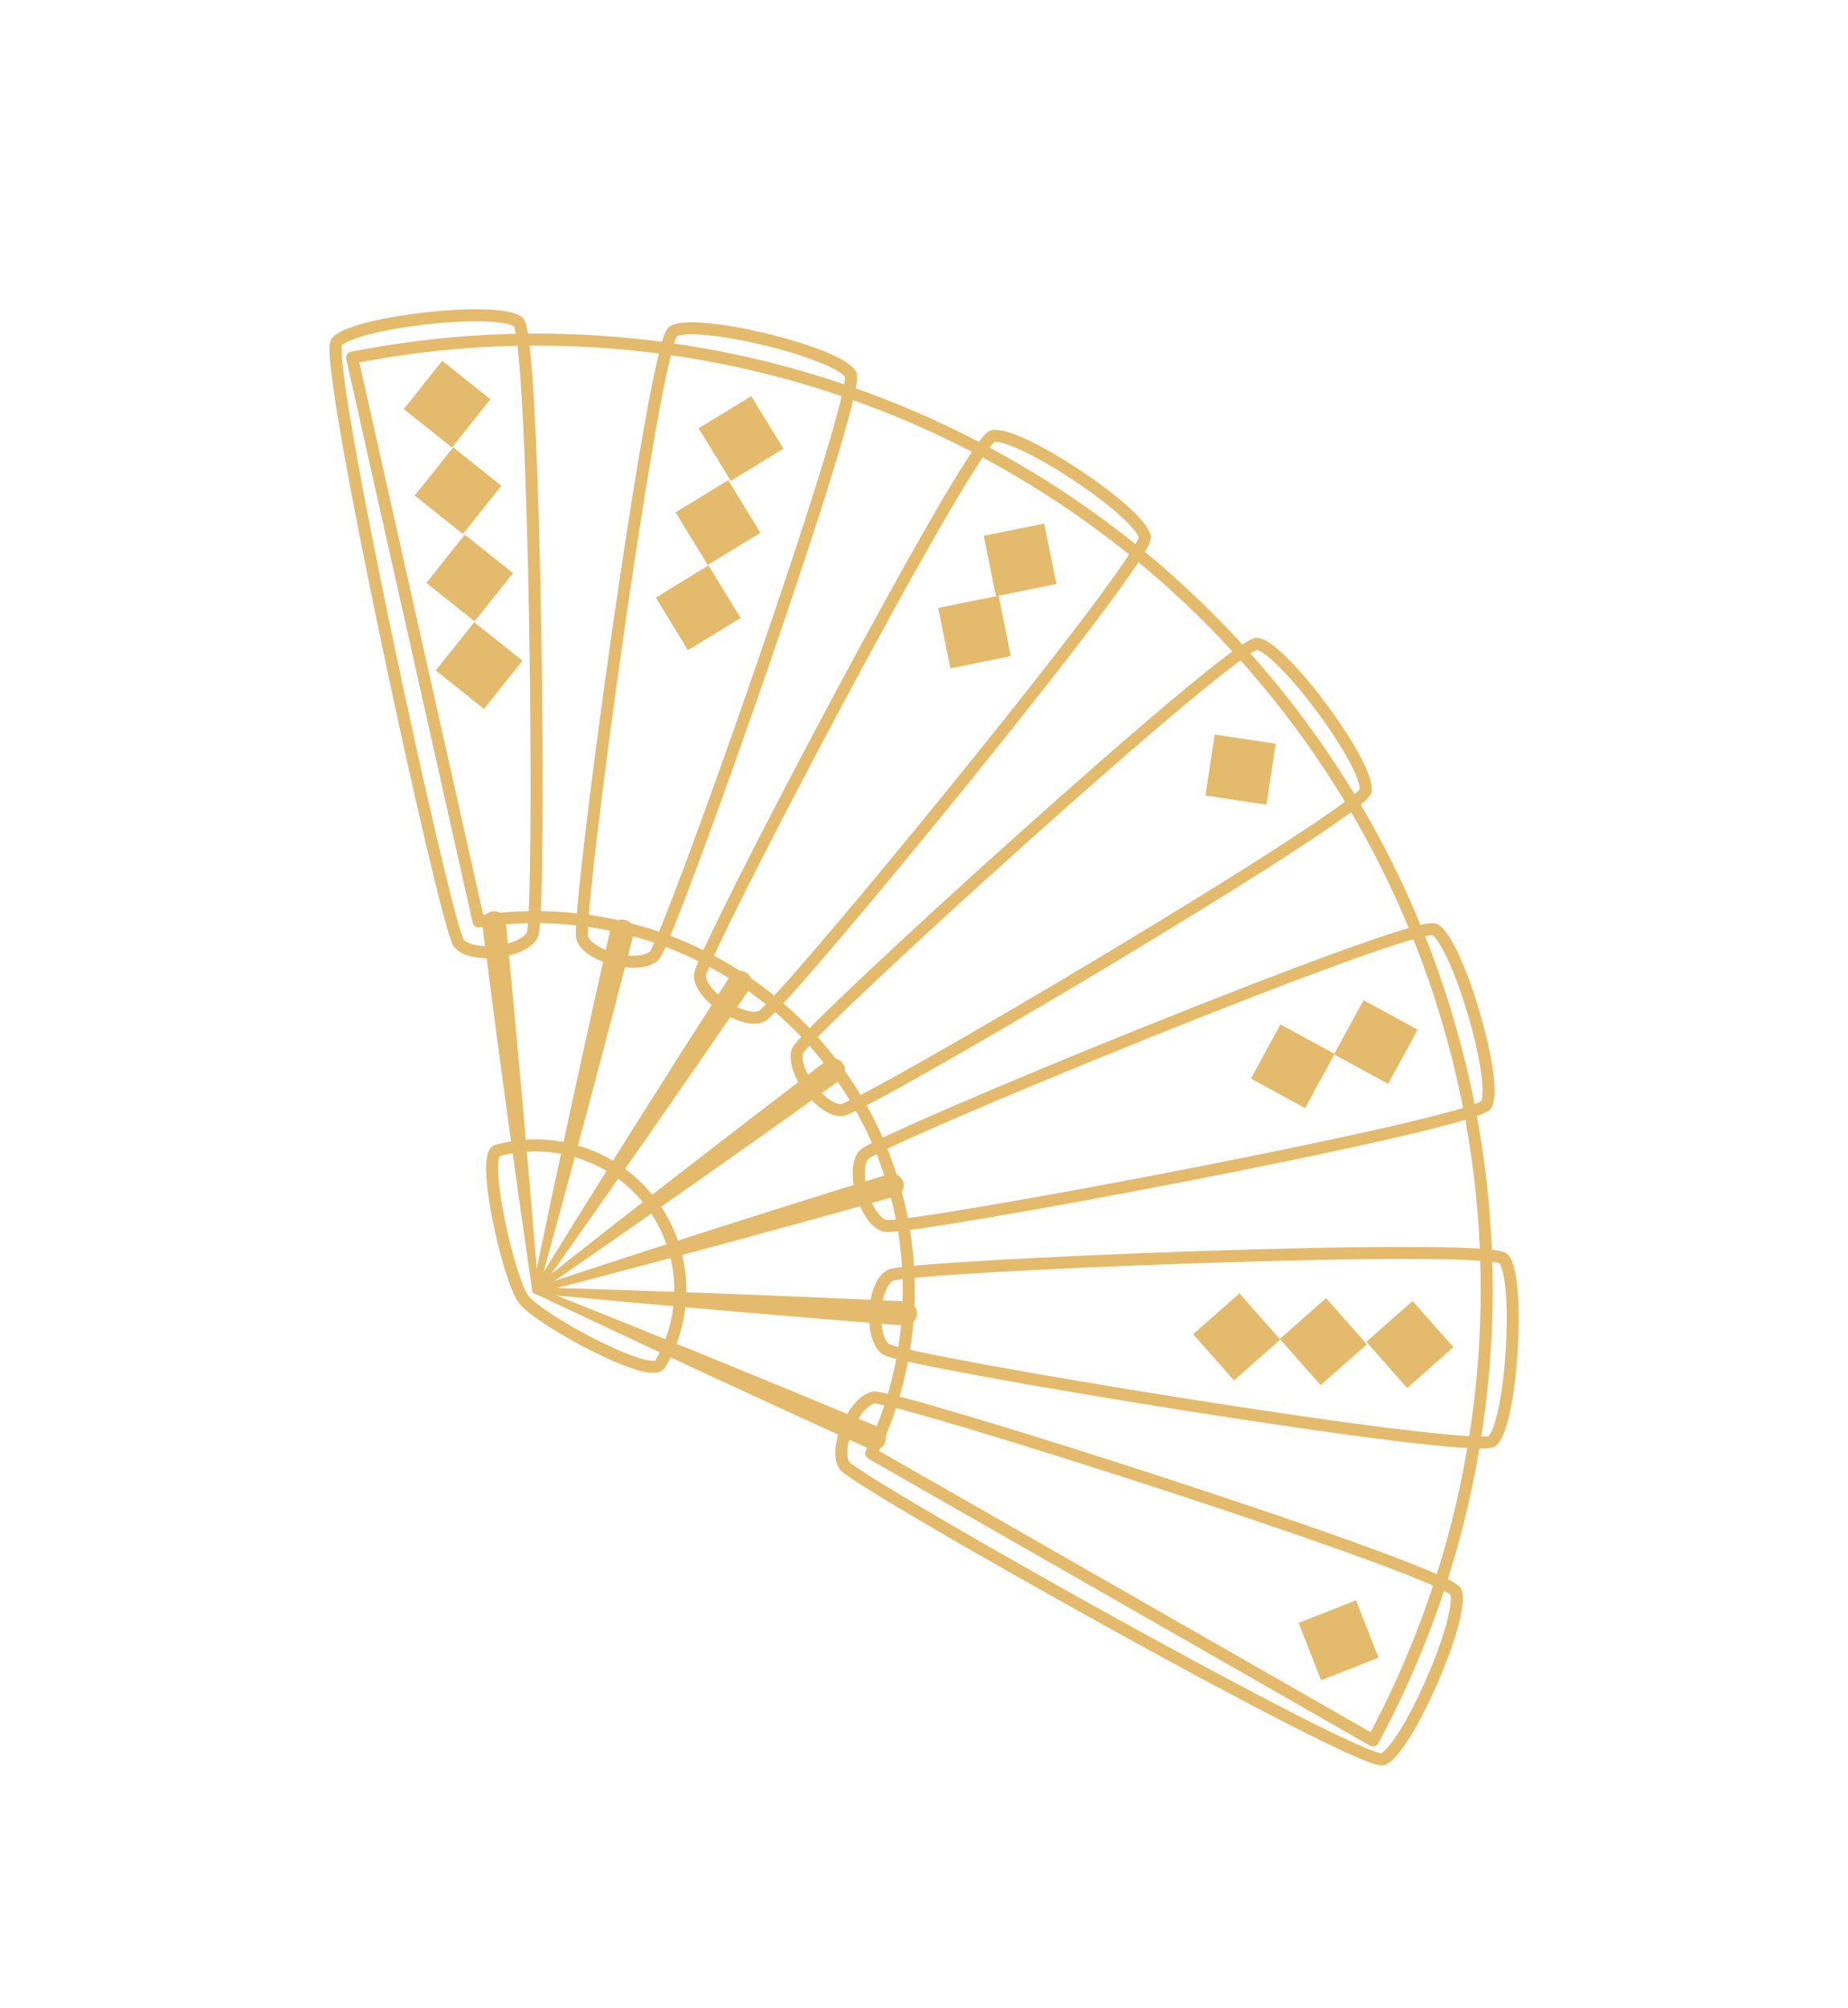 <?xml version="1.0" encoding="UTF-8"?> <svg xmlns="http://www.w3.org/2000/svg" width="416" height="452" viewBox="0 0 416 452" fill="none"> <path d="M188.119 240.496C197.24 252.82 202.81 267.409 204.221 282.679C205.633 297.95 202.834 313.318 196.127 327.117L309.07 391.727C328.311 356.004 337.004 315.557 334.136 275.101C331.267 234.646 316.956 195.848 292.871 163.229C268.785 130.611 235.916 105.516 198.096 90.869C160.276 76.223 119.063 72.628 79.259 80.503L107.722 207.394C122.874 205.053 138.375 206.899 152.546 212.734C166.717 218.569 179.019 228.17 188.119 240.496Z" stroke="#E4BB6C" stroke-width="2.712" stroke-linecap="round" stroke-linejoin="round"></path> <path d="M189.147 243.061C166.554 259.257 143.809 275.232 120.912 290.987C120.764 291.096 120.578 291.143 120.396 291.115C120.213 291.088 120.049 290.989 119.94 290.841C119.83 290.692 119.784 290.507 119.812 290.324C119.839 290.142 119.938 289.978 120.086 289.868C141.892 272.636 163.854 255.6 185.97 238.759C186.541 238.337 187.256 238.16 187.958 238.265C188.659 238.37 189.29 238.75 189.712 239.32C190.133 239.891 190.31 240.605 190.204 241.307C190.098 242.008 189.718 242.639 189.147 243.061Z" fill="#E4BB6C"></path> <path d="M307.439 177.915C308.096 171.913 288.989 146.037 283.059 144.898C278.261 143.987 181.185 232.188 179.562 236.478C177.939 240.767 184.929 250.098 189.441 249.857C193.954 249.616 306.898 182.769 307.439 177.915Z" stroke="#E4BB6C" stroke-width="2.712" stroke-linecap="round" stroke-linejoin="round"></path> <path d="M287.162 167.386L273.433 165.326L271.361 179.053L285.091 181.113L287.162 167.386Z" fill="#E4BB6C"></path> <path d="M168.821 222.472C153.106 245.4 137.217 268.212 121.154 290.908C121.052 291.063 120.892 291.171 120.711 291.208C120.53 291.246 120.341 291.209 120.186 291.107C120.032 291.006 119.924 290.847 119.887 290.665C119.849 290.484 119.886 290.295 119.988 290.141C134.589 266.485 149.39 242.981 164.391 219.627C164.794 219.059 165.402 218.67 166.087 218.542C166.772 218.415 167.479 218.559 168.059 218.945C168.638 219.331 169.044 219.928 169.19 220.608C169.336 221.289 169.211 222 168.841 222.59L168.821 222.472Z" fill="#E4BB6C"></path> <path d="M257.715 120.802C256.284 114.945 229.472 97.151 223.509 98.131C218.688 98.899 157.568 215.027 157.554 219.558C157.54 224.089 167.259 230.539 171.431 228.755C175.603 226.971 258.892 125.55 257.715 120.802Z" stroke="#E4BB6C" stroke-width="2.712" stroke-linecap="round" stroke-linejoin="round"></path> <path d="M235.055 117.836L221.445 120.595L224.195 134.2L237.804 131.44L235.055 117.836Z" fill="#E4BB6C"></path> <path d="M224.793 134.07L211.183 136.829L213.932 150.433L227.542 147.674L224.793 134.07Z" fill="#E4BB6C"></path> <path d="M142.668 210.075C135.739 236.973 128.578 263.811 121.183 290.588C120.962 291.415 119.627 291.138 119.816 290.268C125.477 263.065 131.365 235.915 137.482 208.819C137.689 208.175 138.131 207.633 138.721 207.302C139.311 206.971 140.004 206.876 140.661 207.035C141.319 207.194 141.891 207.596 142.263 208.16C142.635 208.724 142.78 209.409 142.668 210.075Z" fill="#E4BB6C"></path> <path d="M191.451 84.178C188.098 79.142 156.813 71.599 151.546 74.557C147.284 76.94 129.525 206.918 131.081 211.187C132.636 215.456 144.016 218.254 147.268 215.088C150.519 211.923 194.169 88.221 191.451 84.178Z" stroke="#E4BB6C" stroke-width="2.712" stroke-linecap="round" stroke-linejoin="round"></path> <path d="M169.114 89.151L157.265 96.397L164.504 108.237L176.352 100.991L169.114 89.151Z" fill="#E4BB6C"></path> <path d="M163.925 108.078L152.076 115.324L159.315 127.164L171.163 119.918L163.925 108.078Z" fill="#E4BB6C"></path> <path d="M159.481 127.253L147.632 134.499L154.87 146.339L166.719 139.093L159.481 127.253Z" fill="#E4BB6C"></path> <path d="M113.849 207.357C116.524 235.008 118.975 262.669 121.201 290.341C121.212 290.433 121.205 290.527 121.18 290.616C121.155 290.706 121.113 290.789 121.056 290.862C120.998 290.936 120.927 290.997 120.847 291.042C120.766 291.088 120.677 291.117 120.585 291.129C120.492 291.14 120.399 291.133 120.31 291.108C120.22 291.083 120.136 291.041 120.063 290.984C119.99 290.927 119.929 290.856 119.884 290.775C119.838 290.694 119.809 290.605 119.797 290.513C115.797 263.021 112.043 235.502 108.536 207.957C108.488 207.268 108.708 206.588 109.15 206.058C109.592 205.528 110.221 205.189 110.907 205.111C111.593 205.034 112.282 205.224 112.83 205.643C113.378 206.062 113.743 206.676 113.849 207.357Z" fill="#E4BB6C"></path> <path d="M116.633 72.417C111.76 68.836 79.766 72.451 75.777 76.959C72.58 80.649 100.391 208.819 103.291 212.295C106.19 215.772 117.769 214.468 119.834 210.417C121.899 206.366 120.559 75.301 116.633 72.417Z" stroke="#E4BB6C" stroke-width="2.712" stroke-linecap="round" stroke-linejoin="round"></path> <path d="M99.544 81.212L90.885 92.07L101.739 100.718L110.398 89.86L99.544 81.212Z" fill="#E4BB6C"></path> <path d="M102.012 100.684L93.353 111.542L104.207 120.19L112.866 109.332L102.012 100.684Z" fill="#E4BB6C"></path> <path d="M104.633 120.34L95.974 131.198L106.828 139.846L115.487 128.988L104.633 120.34Z" fill="#E4BB6C"></path> <path d="M106.748 140.049L98.089 150.908L108.943 159.556L117.602 148.697L106.748 140.049Z" fill="#E4BB6C"></path> <path d="M201.188 269.369C174.364 276.922 147.535 284.168 120.702 291.108C120.614 291.134 120.522 291.142 120.431 291.132C120.34 291.122 120.252 291.094 120.171 291.05C120.091 291.006 120.02 290.947 119.962 290.875C119.905 290.804 119.862 290.722 119.837 290.634C119.811 290.546 119.803 290.454 119.813 290.363C119.823 290.271 119.851 290.183 119.895 290.103C119.939 290.022 119.998 289.951 120.07 289.894C120.141 289.837 120.224 289.794 120.312 289.768C146.702 281.028 173.18 272.556 199.745 264.351C200.091 264.21 200.463 264.142 200.837 264.153C201.211 264.164 201.579 264.253 201.916 264.415C202.253 264.577 202.552 264.807 202.795 265.092C203.037 265.377 203.217 265.709 203.323 266.068C203.429 266.426 203.458 266.803 203.409 267.174C203.36 267.545 203.234 267.901 203.039 268.22C202.844 268.54 202.584 268.814 202.276 269.027C201.968 269.24 201.619 269.385 201.251 269.455L201.188 269.369Z" fill="#E4BB6C"></path> <path d="M322.994 209.207C328.17 212.298 337.286 243.159 334.611 248.591C332.441 252.952 203.486 277.211 199.151 275.891C194.817 274.572 191.448 263.432 194.445 259.922C197.442 256.413 318.771 206.642 322.994 209.207Z" stroke="#E4BB6C" stroke-width="2.712" stroke-linecap="round" stroke-linejoin="round"></path> <path d="M306.936 225.113L300.293 237.309L312.486 243.939L319.128 231.744L306.936 225.113Z" fill="#E4BB6C"></path> <path d="M288.239 230.568L281.597 242.763L293.79 249.394L300.432 237.198L288.239 230.568Z" fill="#E4BB6C"></path> <path d="M203.587 298.343C175.823 296.153 148.111 293.749 120.451 291.129C120.265 291.116 120.092 291.03 119.97 290.89C119.847 290.749 119.786 290.566 119.799 290.38C119.812 290.195 119.898 290.021 120.038 289.899C120.178 289.777 120.362 289.715 120.548 289.728C148.315 290.54 176.077 291.601 203.833 292.909C204.19 292.925 204.54 293.011 204.864 293.162C205.187 293.314 205.478 293.527 205.719 293.791C205.959 294.054 206.146 294.362 206.268 294.698C206.389 295.034 206.444 295.39 206.427 295.747C206.411 296.104 206.325 296.454 206.173 296.777C206.022 297.101 205.808 297.391 205.545 297.632C205.281 297.873 204.972 298.06 204.636 298.182C204.3 298.304 203.944 298.359 203.587 298.343Z" fill="#E4BB6C"></path> <path d="M338.511 283.337C342.322 288.001 340.325 320.121 335.963 324.306C332.432 327.678 202.968 306.378 199.361 303.657C195.755 300.935 196.414 289.214 200.396 287.038C204.378 284.862 335.432 279.527 338.511 283.337Z" stroke="#E4BB6C" stroke-width="2.712" stroke-linecap="round" stroke-linejoin="round"></path> <path d="M317.984 292.811L307.572 302.002L316.758 312.404L327.17 303.213L317.984 292.811Z" fill="#E4BB6C"></path> <path d="M298.511 292.164L288.099 301.356L297.284 311.758L307.696 302.566L298.511 292.164Z" fill="#E4BB6C"></path> <path d="M279.003 291.098L268.591 300.29L277.777 310.692L288.189 301.5L279.003 291.098Z" fill="#E4BB6C"></path> <path d="M195.814 326.153C170.477 314.637 145.277 302.943 120.211 291.073C119.443 290.709 119.962 289.429 120.788 289.782C146.594 300.043 172.315 310.532 197.95 321.251C198.57 321.553 199.05 322.083 199.288 322.73C199.527 323.377 199.506 324.091 199.231 324.724C198.955 325.356 198.445 325.858 197.809 326.124C197.172 326.391 196.457 326.401 195.814 326.153Z" fill="#E4BB6C"></path> <path d="M327.734 358.302C329.722 364.014 316.836 393.505 311.322 395.948C306.839 397.896 192.544 333.619 190.075 329.825C187.606 326.031 192.244 315.327 196.723 314.546C201.203 313.764 326.133 353.701 327.734 358.302Z" stroke="#E4BB6C" stroke-width="2.712" stroke-linecap="round" stroke-linejoin="round"></path> <path d="M305.246 360.182L292.32 365.262L297.391 378.18L310.316 373.1L305.246 360.182Z" fill="#E4BB6C"></path> <path d="M117.83 292.399C114.463 287.839 108.165 259.983 111.956 258.945C118.226 257.238 124.862 257.441 131.013 259.527C137.164 261.613 142.551 265.487 146.485 270.654C150.418 275.821 152.718 282.045 153.091 288.53C153.464 295.014 151.892 301.464 148.578 307.054C146.452 310.617 121.213 296.98 117.83 292.399Z" stroke="#E4BB6C" stroke-width="2.712" stroke-linecap="round" stroke-linejoin="round"></path> </svg> 